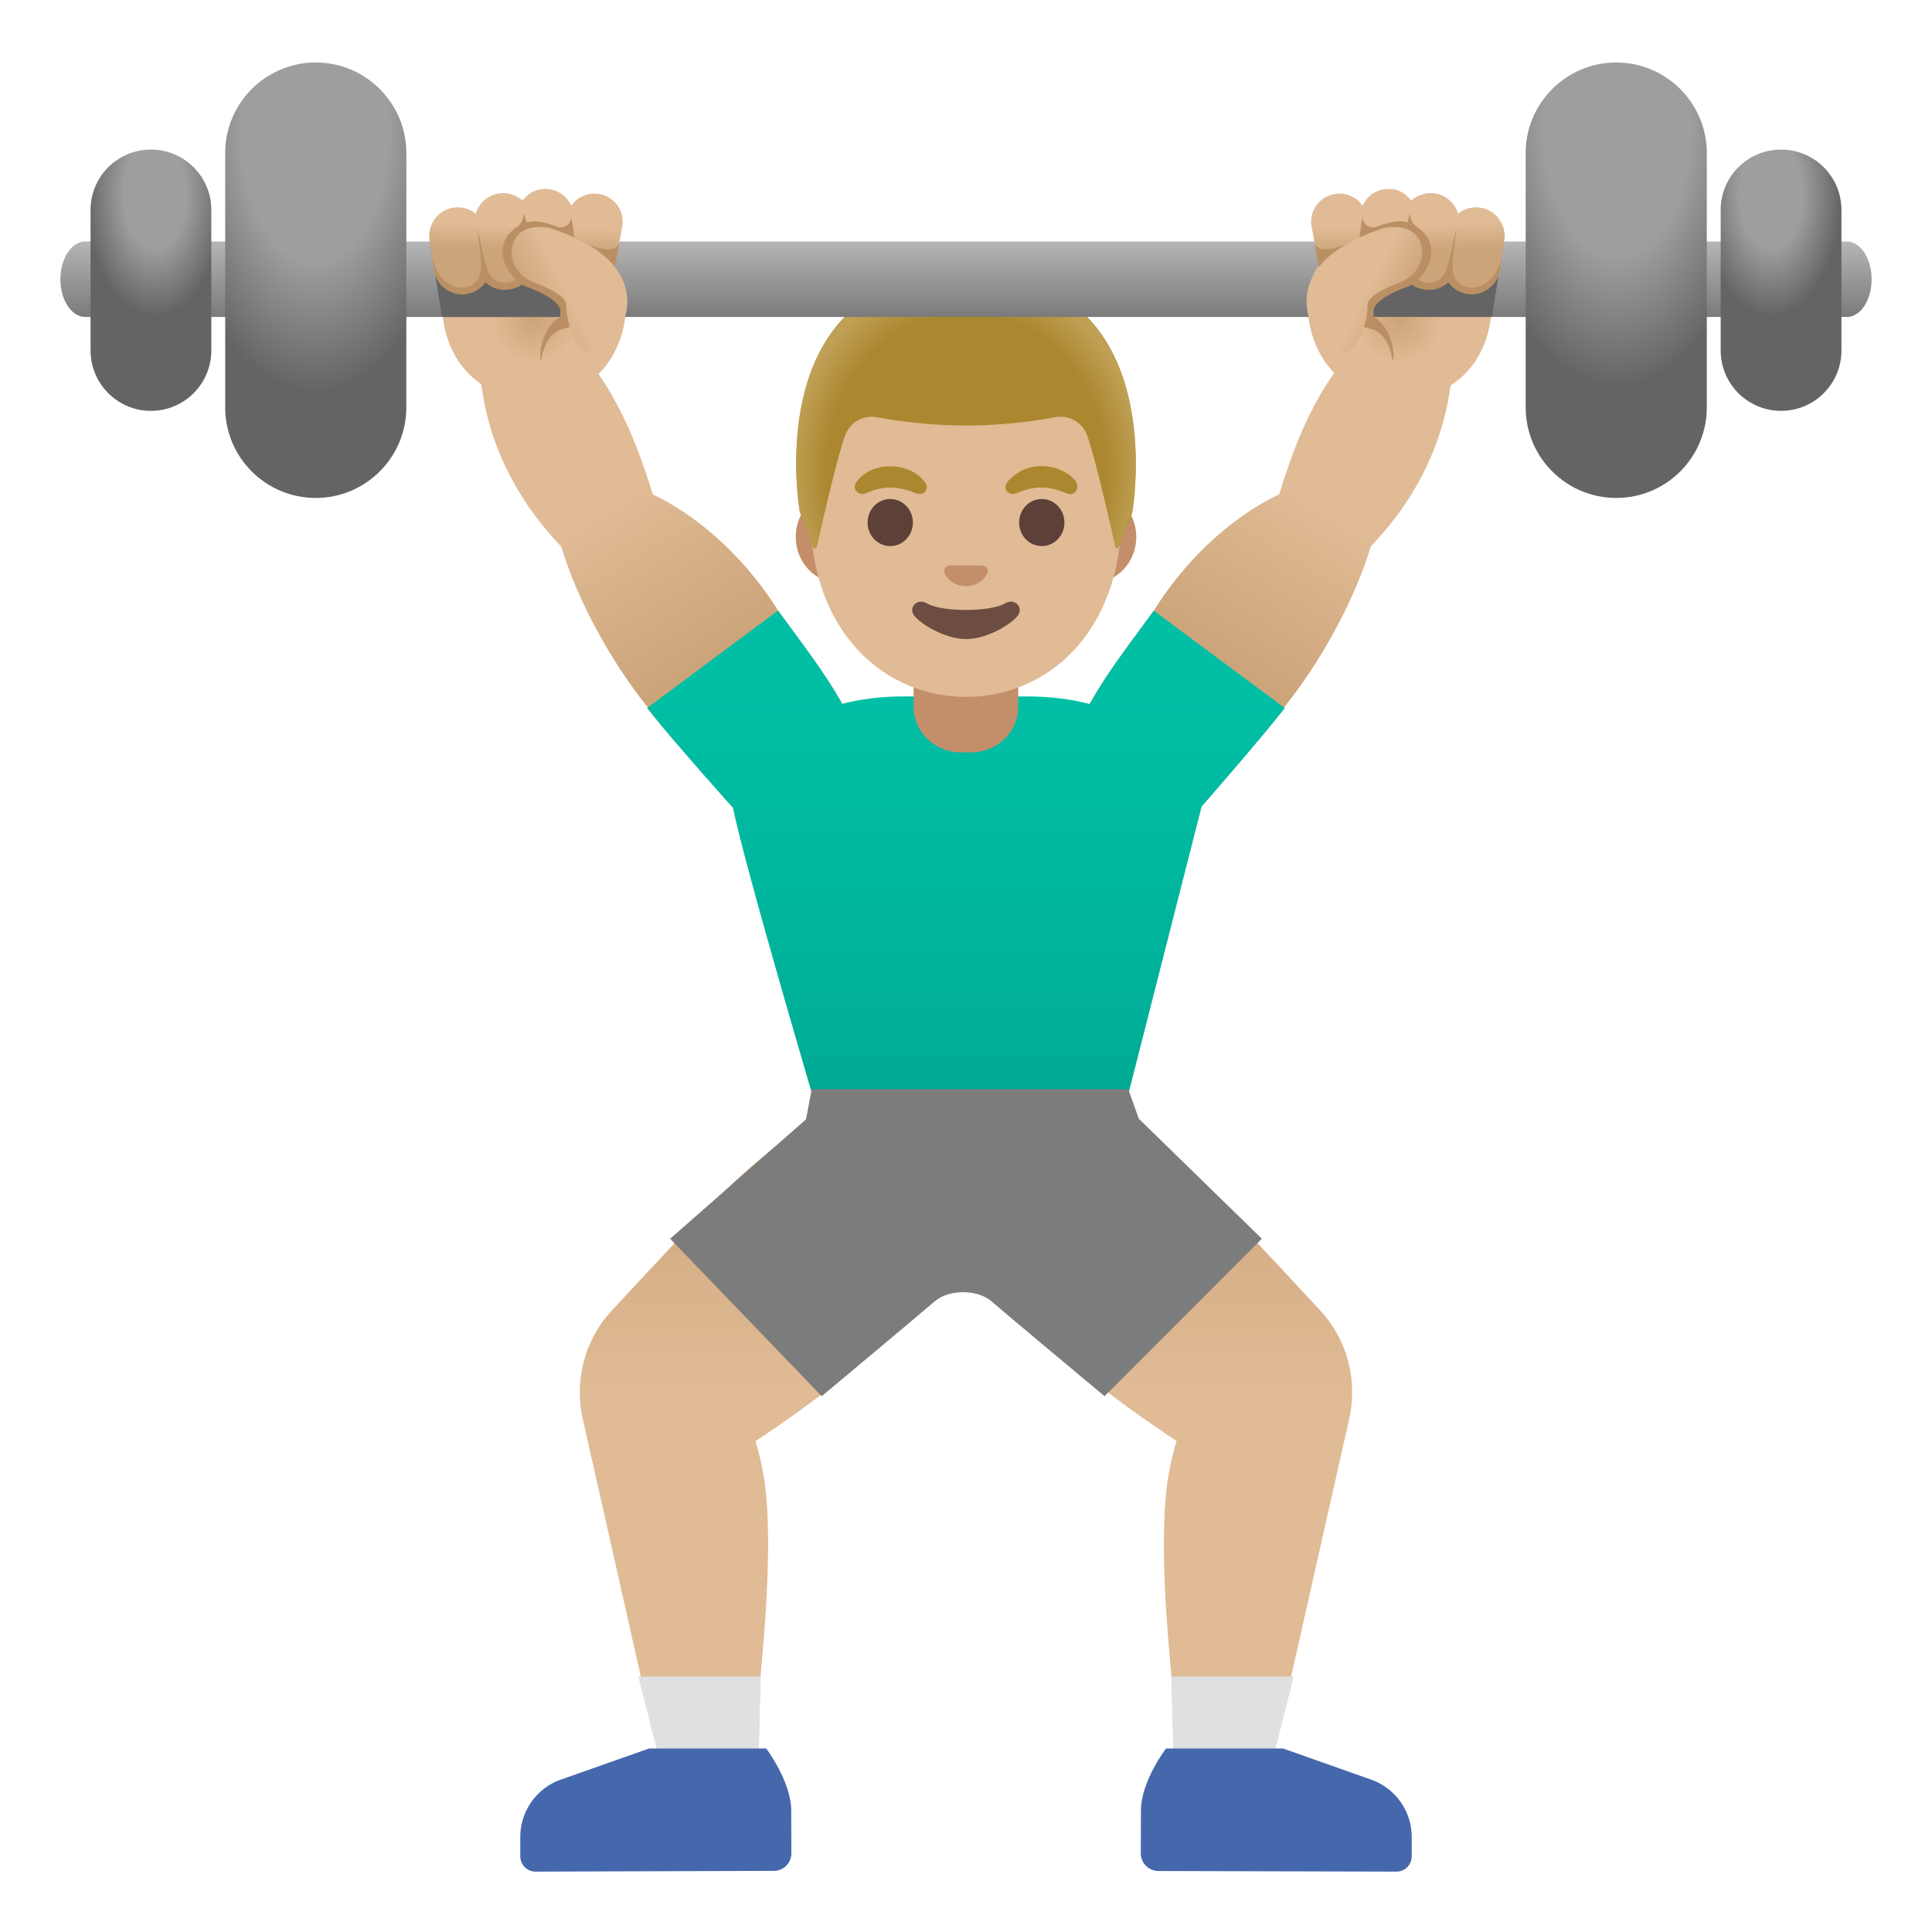 <?xml version="1.0" encoding="utf-8"?><!-- Скачано с сайта svg4.ru / Downloaded from svg4.ru -->
<svg width="800px" height="800px" viewBox="0 0 128 128" xmlns="http://www.w3.org/2000/svg" xmlns:xlink="http://www.w3.org/1999/xlink" aria-hidden="true" role="img" class="iconify iconify--noto" preserveAspectRatio="xMidYMid meet">
<linearGradient id="IconifyId17ecdb2904d178eab12117" gradientUnits="userSpaceOnUse" x1="77.018" y1="71.379" x2="77.018" y2="109.706" gradientTransform="translate(0 2)">
<stop offset="0" stop-color="#cca47a">
</stop>
<stop offset=".5" stop-color="#e0bb95">
</stop>
</linearGradient>
<path d="M87.45 86.8c-1.78-1.92-4.11-4.42-6.15-6.58c-3.96-4.17-8.8-7.29-8.8-7.29l-8.05 8.64s3.13 5.76 7.12 9.19c1.95 1.68 4.39 3.39 6.38 4.71c-.3.99-.6 2.28-.73 3.82c-.38 4.78.36 11.08.39 11.78c.12 3.66.16 6.37.16 6.37l6.34-.02L89.39 94c.58-2.57-.14-5.27-1.94-7.2z" fill="url(#IconifyId17ecdb2904d178eab12117)">
</path>
<linearGradient id="IconifyId17ecdb2904d178eab12118" gradientUnits="userSpaceOnUse" x1="50.982" y1="71.379" x2="50.982" y2="109.706" gradientTransform="translate(0 2)">
<stop offset="0" stop-color="#cca47a">
</stop>
<stop offset=".5" stop-color="#e0bb95">
</stop>
</linearGradient>
<path d="M55.49 72.93s-4.84 3.12-8.79 7.3c-2.04 2.16-4.37 4.66-6.15 6.58a7.983 7.983 0 0 0-1.94 7.2l5.28 23.42l6.34.02s.04-2.71.16-6.37c.02-.7.77-7 .39-11.78c-.12-1.54-.43-2.83-.73-3.82c1.99-1.32 4.43-3.03 6.38-4.71c3.99-3.43 7.12-9.19 7.12-9.19l-8.06-8.65z" fill="url(#IconifyId17ecdb2904d178eab12118)">
</path>
<path fill="#e0e0e0" d="M42.29 111.07l1.61 6.35l6.34.02l.14-6.37z">
</path>
<path d="M52.42 119.94c-.01-1.92-1.66-4.1-1.66-4.1h-7.75l-5.98 2.11a4.036 4.036 0 0 0-2.56 3.75v1.28c0 .56.45 1.02 1.01 1.02l15.79-.05c.64 0 1.16-.52 1.16-1.17l-.01-2.84z" fill="#4568ad">
</path>
<path fill="#e0e0e0" d="M77.61 111.07l.17 6.37l6.33-.02l1.6-6.35z">
</path>
<path d="M90.97 117.95L85 115.84h-7.75s-1.66 2.18-1.66 4.11l-.01 2.84c0 .64.52 1.16 1.16 1.17l15.78.04c.56 0 1.01-.45 1.01-1.02v-1.28c0-1.66-1.02-3.14-2.56-3.75z" fill="#4568ad">
</path>
<linearGradient id="IconifyId17ecdb2904d178eab12119" gradientUnits="userSpaceOnUse" x1="80.671" y1="41.656" x2="93.508" y2="20.633" gradientTransform="translate(0 2)">
<stop offset="0" stop-color="#cca47a">
</stop>
<stop offset=".5" stop-color="#e0bb95">
</stop>
</linearGradient>
<path d="M96.26 23.12l-4.54-2.29c-3.63 3.56-5.35 6.61-6.97 11.92c-3.43 1.63-6.39 4.62-8.31 7.71c-2.04 2.81-3.32 4.37-4.79 7.16c-1.11 2.12-.31 4.48 1.7 5.95c.95.7 1.72 1 2.47 1c.84 0 1.64-.39 2.62-1.05c2.07-1.18 4.88-4.3 6.68-6.62l-.05-.03c2.29-2.85 4.6-6.87 5.75-10.67c3.22-3.36 5.44-7.77 5.44-13.08z" fill="url(#IconifyId17ecdb2904d178eab12119)">
</path>
<linearGradient id="IconifyId17ecdb2904d178eab12120" gradientUnits="userSpaceOnUse" x1="47.197" y1="41.477" x2="34.267" y2="20.733" gradientTransform="translate(0 2)">
<stop offset="0" stop-color="#cca47a">
</stop>
<stop offset=".5" stop-color="#e0bb95">
</stop>
</linearGradient>
<path d="M56.35 47.63c-1.47-2.79-2.75-4.35-4.79-7.16c-1.92-3.09-4.88-6.08-8.31-7.71c-1.63-5.33-3.35-8.37-6.98-11.93l-4.53 2.3c0 5.31 2.22 9.71 5.44 13.08c1.15 3.79 3.45 7.82 5.75 10.67l-.05.03c1.8 2.32 4.61 5.44 6.68 6.62c.98.66 1.78 1.05 2.62 1.05c.75 0 1.52-.31 2.47-1c2-1.47 2.81-3.84 1.7-5.95z" fill="url(#IconifyId17ecdb2904d178eab12120)">
</path>
<linearGradient id="IconifyId17ecdb2904d178eab12121" gradientUnits="userSpaceOnUse" x1="64" y1="44.123" x2="64" y2="69.62" gradientTransform="translate(0 2)">
<stop offset="0" stop-color="#00bfa5">
</stop>
<stop offset=".705" stop-color="#00b29a">
</stop>
<stop offset="1" stop-color="#00ab94">
</stop>
</linearGradient>
<path d="M76.44 40.46c-1.79 2.46-2.99 3.97-4.25 6.18c-1.23-.32-2.62-.5-4.16-.5h-8.17c-1.51 0-2.86.18-4.06.49c-1.26-2.21-2.46-3.72-4.25-6.18l-8.67 6.45c1.8 2.32 5.68 6.62 5.68 6.62c.83 4.06 5.61 20.2 5.61 20.2h20.27l5.17-20.28s3.75-4.28 5.51-6.53l-8.68-6.45z" fill="url(#IconifyId17ecdb2904d178eab12121)">
</path>
<path d="M60.53 46.84c0 1.66 1.41 3.01 3.15 3.01h.63c1.74 0 3.15-1.35 3.15-3.01v-3.67h-6.93v3.67z" fill="#c48e6a">
</path>
<path d="M55.54 38.6c-1.55 0-2.82-1.36-2.82-3.03s1.26-3.03 2.82-3.03h16.92c1.55 0 2.82 1.36 2.82 3.03s-1.26 3.03-2.82 3.03H55.54z" fill="#c48e6a">
</path>
<path d="M64 19.95c-5.36 0-10.32 5.73-10.32 13.97c0 8.2 5.11 12.25 10.32 12.25s10.32-4.05 10.32-12.25c0-8.24-4.96-13.97-10.32-13.97z" fill="#e0bb95">
</path>
<path d="M65.19 37.49l-.1-.03H62.9c-.03 0-.07.01-.1.03c-.2.08-.31.29-.21.51c.09.22.53.83 1.41.83c.88 0 1.31-.61 1.41-.83a.38.38 0 0 0-.22-.51z" fill="#c48e6a">
</path>
<path d="M66.6 39.97c-.99.59-4.22.59-5.2 0c-.57-.34-1.15.18-.91.69c.23.51 2 1.68 3.52 1.68s3.27-1.17 3.5-1.68s-.34-1.03-.91-.69z" fill="#6d4c41">
</path>
<g fill="#5d4037">
<ellipse cx="58.98" cy="34.62" rx="1.5" ry="1.56">
</ellipse>
<ellipse cx="69.02" cy="34.62" rx="1.5" ry="1.56">
</ellipse>
</g>
<g fill="#ab872f">
<path d="M56.71 31.97c.97-1.37 3.24-1.42 4.38-.25c.2.2.41.47.26.76c-.17.33-.5.27-.78.16c-.74-.3-1.5-.43-2.29-.27c-.34.07-.64.21-.96.33c-.45.15-.89-.31-.61-.73z">
</path>
<path d="M70.71 32.7c-.68-.29-1.36-.47-2.11-.38c-.34.04-.67.13-.99.25c-.25.1-.52.26-.78.08c-.74-.51.58-1.35.96-1.52c.84-.36 1.84-.33 2.65.09c.32.17.67.41.86.73c.24.41-.12.94-.59.75z">
</path>
</g>
<path d="M64 18.04h-.01c-13.83.07-11 15.87-11 15.87s.62 1.63.9 2.35c.04.1.19.09.22-.02c.3-1.32 1.36-6.01 1.9-7.43a1.86 1.86 0 0 1 2.07-1.17c1.36.25 3.51.55 5.9.55h.06c2.38 0 4.54-.3 5.9-.55c.88-.16 1.75.33 2.07 1.17c.53 1.42 1.59 6.08 1.89 7.42c.02.11.18.12.22.02l.91-2.33c-.03 0 2.81-15.8-11.03-15.88z" fill="#ab872f">
</path>
<radialGradient id="IconifyId17ecdb2904d178eab12122" cx="64" cy="29.27" r="11.597" gradientTransform="matrix(1 0 0 1.128 0 -1.867)" gradientUnits="userSpaceOnUse">
<stop offset=".794" stop-color="#bfa055" stop-opacity="0">
</stop>
<stop offset="1" stop-color="#bfa055">
</stop>
</radialGradient>
<path d="M75 33.92s2.83-15.8-11-15.87h-.01h-.01c-.22 0-.43.01-.63.01c-.41.02-.81.05-1.19.09h-.01c-.03 0-.05.01-.08.01c-11.65 1.47-9.08 15.75-9.08 15.75l.91 2.34c.04.1.19.09.21-.01c.3-1.33 1.36-6 1.89-7.42a1.86 1.86 0 0 1 2.07-1.17c1.36.25 3.51.55 5.9.55h.06c2.38 0 4.54-.3 5.9-.55c.88-.16 1.75.33 2.07 1.17c.54 1.42 1.6 6.12 1.89 7.43c.02.11.17.12.21.02c.28-.72.9-2.35.9-2.35z" fill="url(#IconifyId17ecdb2904d178eab12122)">
</path>
<radialGradient id="IconifyId17ecdb2904d178eab12123" cx="35.39" cy="19.198" r="5.677" gradientTransform="translate(0 2)" gradientUnits="userSpaceOnUse">
<stop offset="0" stop-color="#cca47a">
</stop>
<stop offset=".5" stop-color="#e0bb95">
</stop>
</radialGradient>
<path d="M40.26 17.16c-.9-.53-5.17-1.2-8.12-1.2c-1.62 0-2.83.21-2.83.76l-.01 3.43c-.01 3.45 2.24 6.27 5.96 6.28h.01c6.74 0 7.27-7.94 4.99-9.27z" fill="url(#IconifyId17ecdb2904d178eab12123)">
</path>
<path d="M40.02 20.82c-.04.13-.39.26-.77.36h-.01c-.44.11-.96.33-1.93.6c-1.35.38-1.46 2.19-1.46 2.19c-.25-.94.39-2.59 1.28-2.97v-.01c.42-.2.89-.31 1.39-.39c.08-.01.28-.02.53-.01h.01c.45.01 1.01.07.96.23z" fill="#ba8f63">
</path>
<linearGradient id="IconifyId17ecdb2904d178eab12124" gradientUnits="userSpaceOnUse" x1="64" y1="13.379" x2="64" y2="19.437" gradientTransform="translate(0 2)">
<stop offset="0" stop-color="#bdbdbd">
</stop>
<stop offset="1" stop-color="#757575">
</stop>
</linearGradient>
<path d="M124 18.5c0 1.38-.73 2.5-1.64 2.5H5.64C4.74 21 4 19.88 4 18.5S4.74 16 5.64 16h116.71c.91 0 1.65 1.12 1.65 2.5z" fill="url(#IconifyId17ecdb2904d178eab12124)">
</path>
<radialGradient id="IconifyId17ecdb2904d178eab12125" cx="-102.258" cy="115.861" r="24.348" gradientTransform="matrix(0 .902 .507 0 -37.874 100.877)" gradientUnits="userSpaceOnUse">
<stop offset=".396" stop-color="#9e9e9e">
</stop>
<stop offset=".79" stop-color="#646464">
</stop>
</radialGradient>
<path d="M20.92 32.99c3.31 0 6-2.69 6-6V10.14c0-3.31-2.69-6-6-6s-6 2.69-6 6v16.85c0 3.31 2.68 6 6 6z" fill="url(#IconifyId17ecdb2904d178eab12125)">
</path>
<radialGradient id="IconifyId17ecdb2904d178eab12126" cx="-1251.918" cy="123.75" r="24.348" gradientTransform="matrix(0 .902 -.507 0 169.876 1137.497)" gradientUnits="userSpaceOnUse">
<stop offset=".396" stop-color="#9e9e9e">
</stop>
<stop offset=".79" stop-color="#646464">
</stop>
</radialGradient>
<path d="M107.08 32.99c-3.31 0-6-2.69-6-6V10.14c0-3.31 2.69-6 6-6s6 2.69 6 6v16.85c0 3.31-2.68 6-6 6z" fill="url(#IconifyId17ecdb2904d178eab12126)">
</path>
<radialGradient id="IconifyId17ecdb2904d178eab12127" cx="-172.46" cy="114.075" r="3.543" gradientTransform="matrix(1.333 0 0 -2.306 240.163 275.933)" gradientUnits="userSpaceOnUse">
<stop offset=".441" stop-color="#9e9e9e">
</stop>
<stop offset=".985" stop-color="#646464">
</stop>
</radialGradient>
<path d="M10 27.22c2.21 0 4-1.79 4-4v-9.31c0-2.21-1.79-4-4-4s-4 1.79-4 4v9.31c0 2.21 1.79 4 4 4z" fill="url(#IconifyId17ecdb2904d178eab12127)">
</path>
<radialGradient id="IconifyId17ecdb2904d178eab12128" cx="-1204.1" cy="114.075" r="3.543" gradientTransform="matrix(-1.333 0 0 -2.306 -1487.734 275.933)" gradientUnits="userSpaceOnUse">
<stop offset=".441" stop-color="#9e9e9e">
</stop>
<stop offset=".985" stop-color="#646464">
</stop>
</radialGradient>
<path d="M118 27.22c-2.21 0-4-1.79-4-4v-9.31c0-2.21 1.79-4 4-4s4 1.79 4 4v9.31c0 2.21-1.79 4-4 4z" fill="url(#IconifyId17ecdb2904d178eab12128)">
</path>
<path fill="#646464" d="M38.61 21h-9.33l-.8-5h10.13z">
</path>
<linearGradient id="IconifyId17ecdb2904d178eab12129" gradientUnits="userSpaceOnUse" x1="34.798" y1="14.626" x2="34.903" y2="11.312" gradientTransform="translate(0 2)">
<stop offset="0" stop-color="#cca47a">
</stop>
<stop offset=".5" stop-color="#e0bb95">
</stop>
</linearGradient>
<path d="M41.22 15.04l-.29 1.55l-.06.34l-.14.75l-.08.44a1.88 1.88 0 0 1-2.18 1.5c-.46-.08-.85-.32-1.12-.68c-.33.3-.76.47-1.23.47c-.28 0-1.16-.39-1.31-.54a.689.689 0 0 1-.11-.13c-.04.03-.08.07-.12.1c-.02.01-.59.35-1.17.34c-.54-.01-1.08-.34-1.24-.5c-.16.23-.38.43-.64.57c-.18.11-.38.18-.6.21c-.1.02-.2.03-.3.03c-.4 0-.79-.13-1.11-.37c-.42-.3-.69-.74-.76-1.24l-.13-.85v-.01l-.17-1.09c-.08-.5.04-1 .34-1.41c.3-.42.74-.69 1.24-.76c.12-.02.24-.03.36-.02c.03 0 .07 0 .1.01c.32.02.64.13.92.33c.04.03.07.06.1.08c.06-.23.18-.45.33-.63c.04-.06.08-.11.13-.16c.06-.07.11-.1.13-.12c.01 0 .01-.01.01-.01c.3-.26.69-.42 1.12-.44c.14-.01.28 0 .41.02c.1.02.19.05.28.08c.26.08.49.21.69.39c.06-.08.13-.16.2-.23c.1-.1.21-.19.32-.26c.06-.04.13-.07.19-.11c.25-.12.53-.18.82-.17c.32 0 .63.08.91.24c.05.02.09.05.13.08c.1.07.19.15.28.24c.16.16.29.35.38.55c.12-.18.28-.35.47-.48c.04-.03.09-.06.14-.08c.2-.11.41-.19.63-.22c.21-.03.42-.03.63.01c.5.09.92.37 1.21.78c.28.42.38.91.29 1.4z" fill="url(#IconifyId17ecdb2904d178eab12129)">
</path>
<path d="M75.45 74.12l-.7-1.96H53.78l-.38 2l-9 7.91L54.44 92.5s6.79-5.67 7.4-6.21c.67-.6 1.48-.67 1.97-.68c.49.01 1.3.08 1.97.68c.61.55 7.4 6.21 7.4 6.21L83.6 82.07l-8.15-7.95z" fill="#7c7c7c">
</path>
<path d="M41.03 16.12c-.35.9-2.25.04-2.97-.33c-.11-.88-.22-1.46-.22-1.46v.01c.03.5-.47.86-.94.68c-.53-.21-1.14-.38-1.58-.36c-.17.01-.31.04-.44.08c-.12-.39-.19-.65-.19-.65v.11c-.02.34-.18.66-.46.85c-1.09.71-1.37 2.05-.08 3.48c-.44.3-1.13.28-1.52-.12c-.5-.5-.71-2.09-1-3.27c.09.84.34 2.34.22 2.92c-.15.7-.85 1.14-1.55.97c-.61-.15-1.33-.64-1.68-1.99l.13.85c.07.5.34.94.76 1.24c.32.24.71.37 1.11.37c.1 0 .2-.01.3-.03c.19-.03.36-.09.52-.17c.01-.01.03-.01.04-.02c.01-.01.03-.01.04-.02c.42-.23.63-.55.64-.57c.05.08.57.51 1.2.51c.87 0 1.21-.35 1.21-.35c.08.05.16.09.24.12c.06.02 2.4.81 2.31 1.7c-.01.11 0 .22.01.33v.05c.03.26.09.51.18.74l.01-.01c.24-.19.82-.03.87-.37c.19-1.29.14-2.83.02-4.15l2.52.42l.3-1.56z" fill="#ba8f63">
</path>
<linearGradient id="IconifyId17ecdb2904d178eab12130" gradientUnits="userSpaceOnUse" x1="35.008" y1="18.332" x2="40.307" y2="15.679" gradientTransform="translate(0 2)">
<stop offset="0" stop-color="#cca47a">
</stop>
<stop offset=".469" stop-color="#e0bb95">
</stop>
</linearGradient>
<path d="M41.51 19.38c-.49-2.69-3.74-3.81-4.96-4.24c-.15-.05-2.38-.58-2.65 1.4c-.12.86.53 1.8 1.36 2.12c2.27.87 2.26 1.35 2.26 1.67c-.01.83.45 2.4 1.17 2.87c.15.1.32.16.48.16c.1 0 .2-.02.3-.06c1.41-.59 2.32-2.35 2.04-3.92z" fill="url(#IconifyId17ecdb2904d178eab12130)">
</path>
<radialGradient id="IconifyId17ecdb2904d178eab12131" cx="39.39" cy="19.198" r="5.677" gradientTransform="matrix(-1 0 0 1 132.12 2)" gradientUnits="userSpaceOnUse">
<stop offset="0" stop-color="#cca47a">
</stop>
<stop offset=".5" stop-color="#e0bb95">
</stop>
</radialGradient>
<path d="M87.86 17.16c.9-.53 5.17-1.2 8.12-1.2c1.62 0 2.83.21 2.83.76l.01 3.43c.01 3.45-2.24 6.27-5.96 6.28h-.01c-6.74 0-7.28-7.94-4.99-9.27z" fill="url(#IconifyId17ecdb2904d178eab12131)">
</path>
<path d="M88.1 20.82c.04.13.39.26.77.36h.01c.44.11.96.33 1.93.6c1.35.38 1.46 2.19 1.46 2.19c.25-.94-.39-2.59-1.28-2.97v-.01c-.42-.2-.89-.31-1.39-.39c-.08-.01-.28-.02-.53-.01h-.01c-.45.01-1.01.07-.96.23z" fill="#ba8f63">
</path>
<path fill="#646464" d="M89.51 16h10.13l-.8 5h-9.33z">
</path>
<linearGradient id="IconifyId17ecdb2904d178eab12132" gradientUnits="userSpaceOnUse" x1="38.798" y1="14.626" x2="38.903" y2="11.312" gradientTransform="matrix(-1 0 0 1 132.12 2)">
<stop offset="0" stop-color="#cca47a">
</stop>
<stop offset=".5" stop-color="#e0bb95">
</stop>
</linearGradient>
<path d="M86.9 15.04l.29 1.55l.06.34l.14.75l.08.44a1.88 1.88 0 0 0 2.18 1.5c.46-.08.85-.32 1.12-.68c.33.3.76.47 1.23.47c.28 0 1.16-.39 1.31-.54c.04-.04.08-.08.11-.13c.04.03.08.07.12.1c.02.01.59.35 1.17.34c.54-.01 1.07-.34 1.24-.5c.16.23.38.43.64.57c.18.11.38.18.6.21c.1.02.2.03.3.03c.4 0 .79-.13 1.11-.37c.42-.3.69-.74.76-1.24l.13-.85v-.01l.17-1.09c.08-.5-.04-1-.34-1.41c-.3-.42-.74-.69-1.24-.76c-.12-.02-.24-.03-.36-.02c-.03 0-.07 0-.1.01c-.32.02-.64.13-.92.33c-.04.03-.07.06-.1.08c-.06-.23-.18-.45-.33-.63a1.01 1.01 0 0 0-.13-.16c-.06-.07-.11-.1-.13-.12c-.01 0-.01-.01-.01-.01c-.3-.26-.69-.42-1.12-.44c-.14-.01-.28 0-.41.02c-.1.02-.19.05-.28.08c-.26.08-.49.21-.69.39c-.06-.08-.13-.16-.2-.23c-.1-.1-.21-.19-.32-.26c-.06-.04-.13-.07-.19-.11c-.25-.12-.53-.18-.82-.17c-.32 0-.63.08-.91.24c-.05.02-.09.05-.13.08c-.1.07-.19.15-.28.24c-.16.16-.29.35-.38.55c-.12-.18-.28-.35-.47-.48a.638.638 0 0 0-.14-.08c-.2-.11-.41-.19-.63-.22c-.21-.03-.42-.03-.63.01c-.5.09-.92.37-1.21.78c-.28.42-.38.91-.29 1.4z" fill="url(#IconifyId17ecdb2904d178eab12132)">
</path>
<path d="M87.09 16.12c.35.9 2.25.04 2.97-.33c.11-.88.22-1.46.22-1.46v.01c-.03.5.47.86.94.68c.53-.21 1.14-.38 1.58-.36c.17.01.31.04.44.08c.12-.39.19-.65.19-.65v.11c.02.34.18.66.46.85c1.09.71 1.37 2.05.08 3.48c.44.3 1.13.28 1.52-.12c.5-.5.71-2.09 1-3.27c-.09.84-.34 2.34-.22 2.92c.14.7.85 1.14 1.55.97c.61-.15 1.33-.64 1.68-1.99l-.13.85c-.07.5-.34.94-.76 1.24c-.32.24-.71.37-1.11.37c-.1 0-.2-.01-.3-.03c-.19-.03-.36-.09-.52-.17c-.01-.01-.03-.01-.04-.02c-.01-.01-.03-.01-.04-.02a1.82 1.82 0 0 1-.64-.57c-.05.08-.57.51-1.2.51c-.87 0-1.21-.35-1.21-.35c-.08.05-.16.09-.24.12c-.07.02-2.39.81-2.31 1.7c.01.11 0 .22-.01.33v.05c-.03.26-.09.51-.18.74l-.01-.01c-.24-.19-.82-.03-.87-.37c-.19-1.29-.14-2.83-.02-4.15l-2.52.42l-.3-1.56z" fill="#ba8f63">
</path>
<linearGradient id="IconifyId17ecdb2904d178eab12133" gradientUnits="userSpaceOnUse" x1="39.008" y1="18.332" x2="44.307" y2="15.679" gradientTransform="matrix(-1 0 0 1 132.12 2)">
<stop offset="0" stop-color="#cca47a">
</stop>
<stop offset=".469" stop-color="#e0bb95">
</stop>
</linearGradient>
<path d="M86.61 19.38c.49-2.69 3.74-3.81 4.96-4.24c.15-.05 2.38-.58 2.65 1.4c.12.86-.53 1.8-1.36 2.12c-2.27.87-2.26 1.35-2.26 1.67c.01.83-.45 2.4-1.17 2.87c-.15.1-.32.16-.48.16c-.1 0-.2-.02-.3-.06c-1.41-.59-2.32-2.35-2.04-3.92z" fill="url(#IconifyId17ecdb2904d178eab12133)">
</path>
</svg>